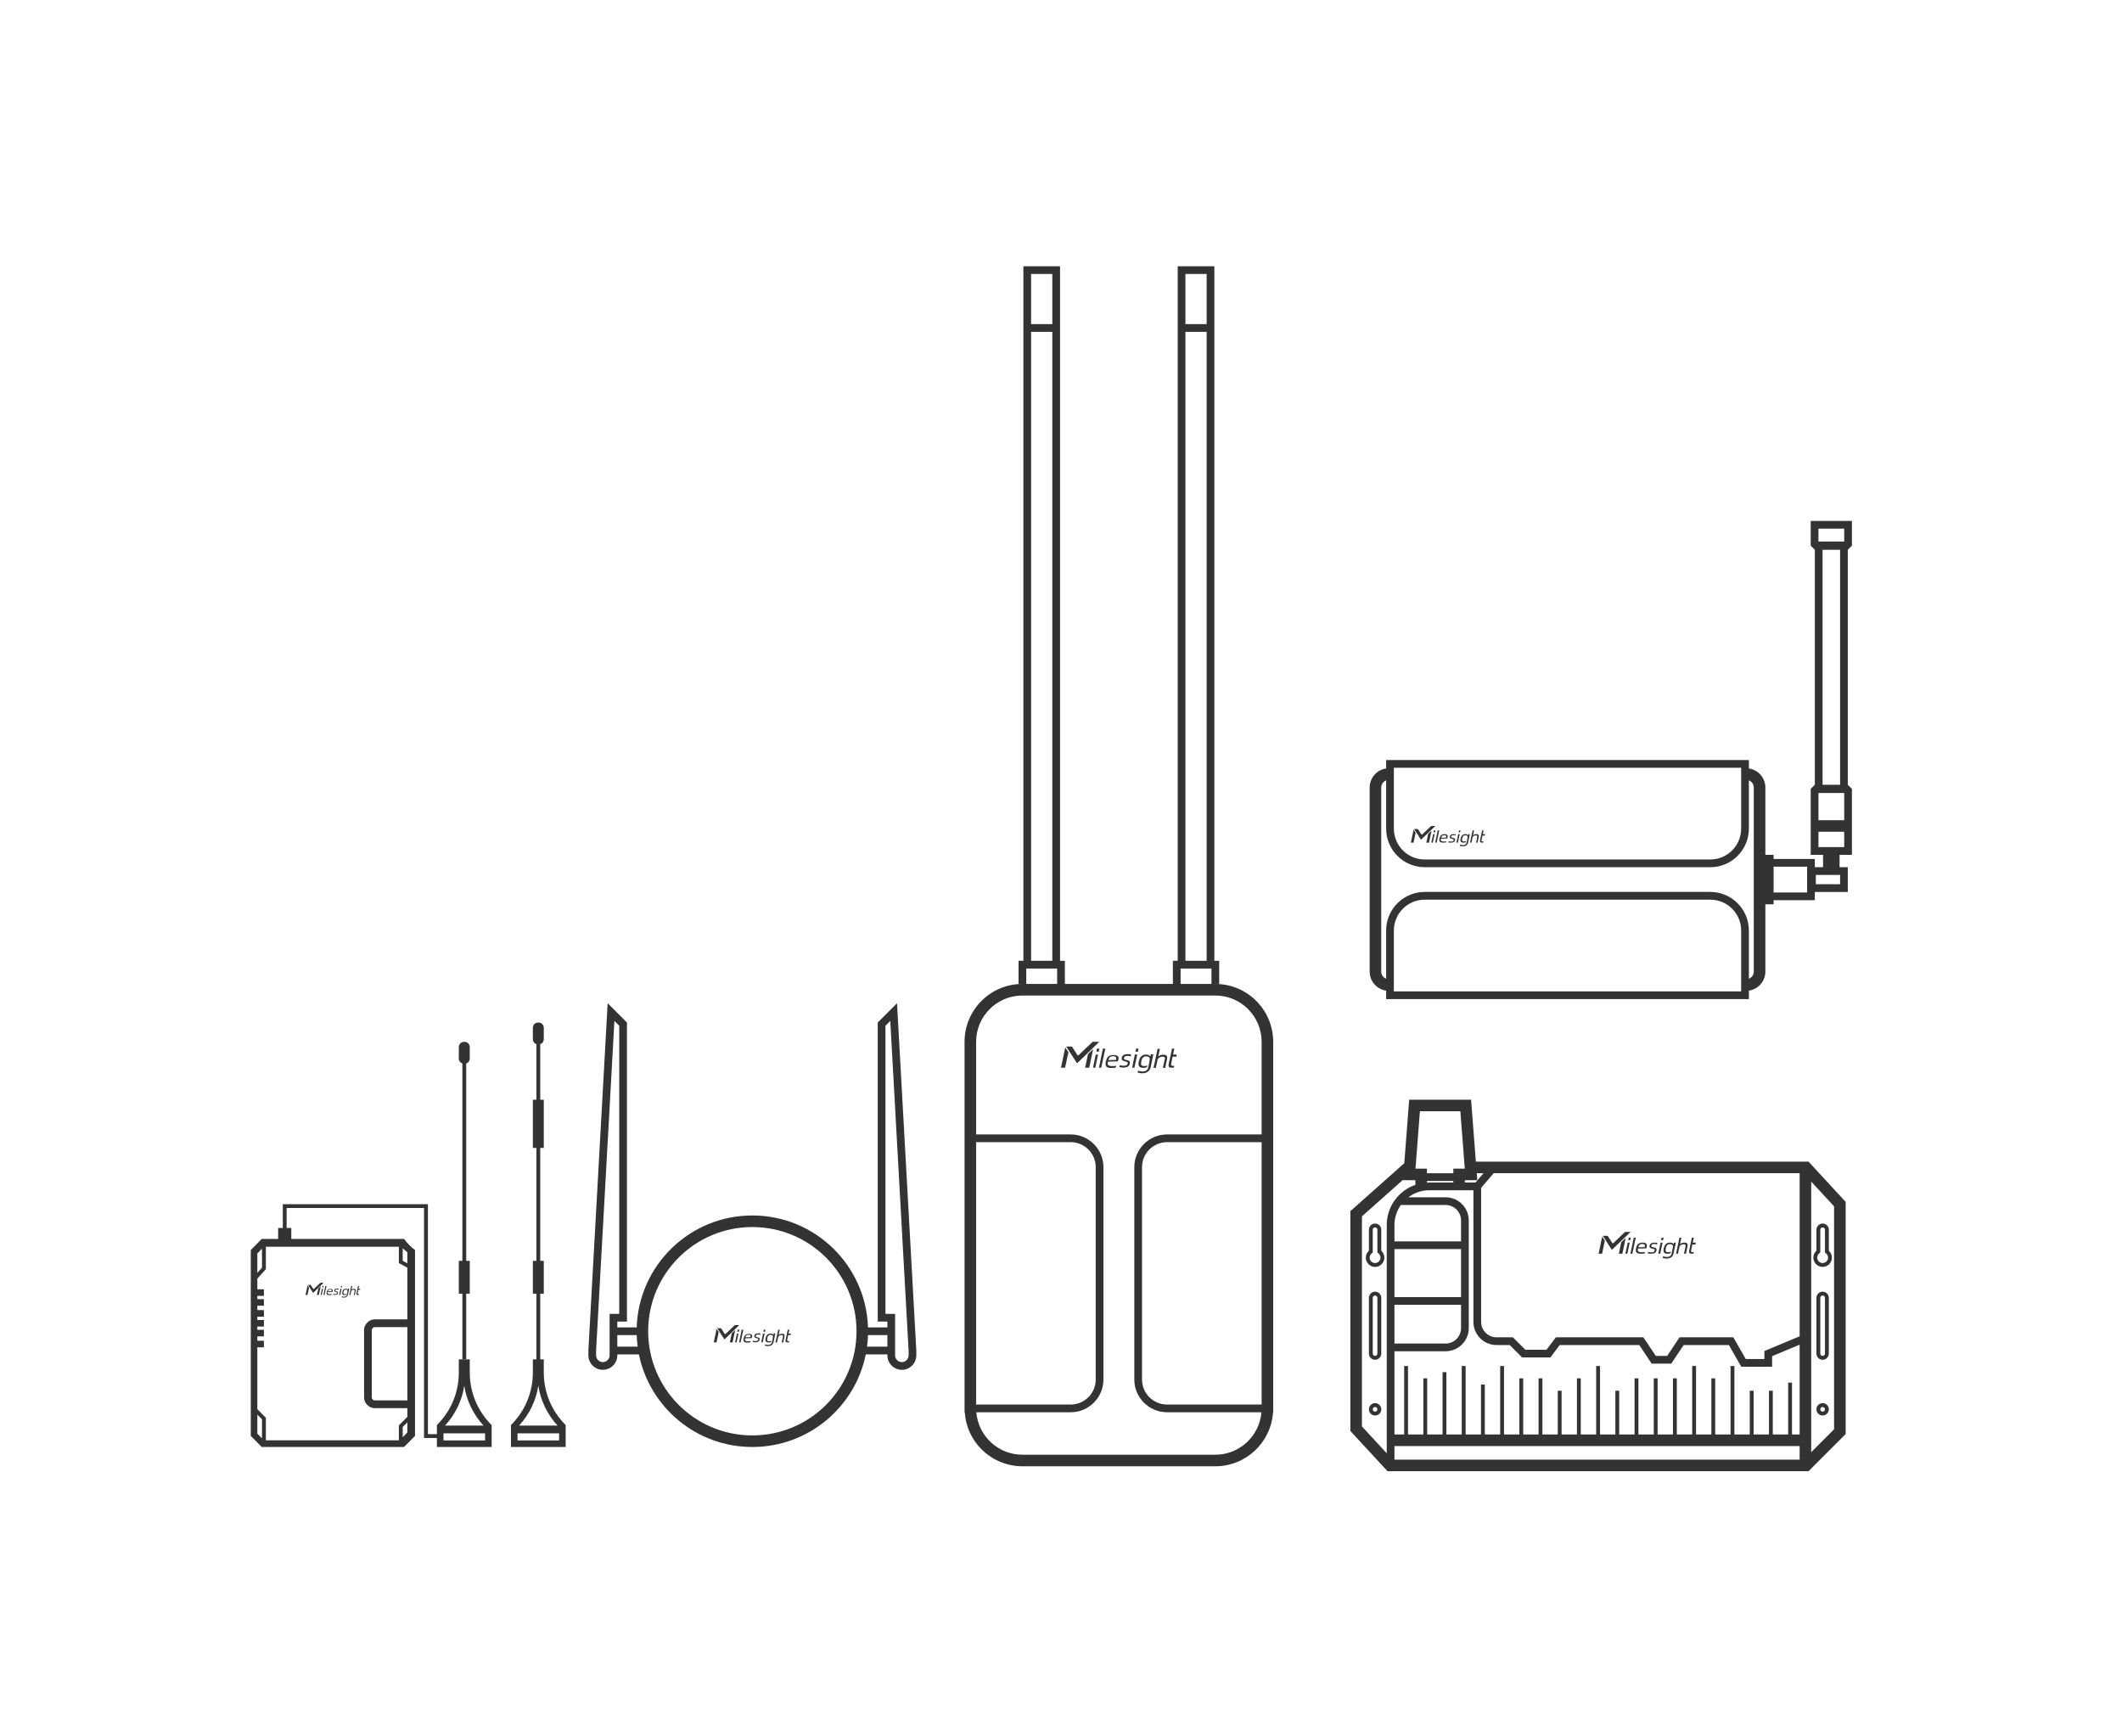 <svg width="110" height="90" viewBox="0 0 110 90" fill="none" xmlns="http://www.w3.org/2000/svg">
<path fill-rule="evenodd" clip-rule="evenodd" d="M71.347 72.733C71.493 72.763 71.603 72.893 71.603 73.048L71.597 73.112C71.567 73.258 71.437 73.368 71.282 73.368L71.217 73.362C71.092 73.337 70.994 73.237 70.968 73.112L70.961 73.048C70.961 72.871 71.105 72.727 71.282 72.727L71.347 72.733ZM71.282 72.927C71.215 72.927 71.161 72.981 71.161 73.048C71.162 73.114 71.216 73.168 71.282 73.168C71.348 73.168 71.402 73.114 71.402 73.048C71.402 72.981 71.349 72.927 71.282 72.927Z" fill="#333333"/>
<path fill-rule="evenodd" clip-rule="evenodd" d="M71.347 66.956C71.493 66.986 71.603 67.116 71.603 67.27V70.158C71.603 70.335 71.459 70.479 71.282 70.48L71.217 70.473C71.071 70.443 70.961 70.313 70.961 70.158V67.27C70.961 67.093 71.105 66.949 71.282 66.949L71.347 66.956ZM71.282 67.149C71.215 67.149 71.161 67.204 71.161 67.27V70.158C71.161 70.225 71.215 70.279 71.282 70.279C71.349 70.279 71.402 70.225 71.402 70.158V67.27C71.402 67.204 71.349 67.15 71.282 67.149Z" fill="#333333"/>
<path fill-rule="evenodd" clip-rule="evenodd" d="M71.281 63.419C71.459 63.419 71.603 63.563 71.603 63.74V64.827C71.7 64.915 71.763 65.043 71.763 65.185C71.762 65.45 71.547 65.666 71.281 65.666C71.016 65.666 70.8 65.45 70.8 65.185C70.8 65.042 70.863 64.914 70.961 64.826V63.74C70.961 63.563 71.104 63.419 71.281 63.419ZM71.281 63.619C71.215 63.619 71.161 63.673 71.161 63.74V64.916L71.095 64.976C71.051 65.015 71.019 65.066 71.006 65.124L71 65.185C71 65.34 71.126 65.466 71.281 65.466C71.417 65.466 71.53 65.369 71.557 65.241L71.562 65.185C71.562 65.103 71.527 65.028 71.469 64.976L71.402 64.916V63.74C71.402 63.673 71.348 63.619 71.281 63.619Z" fill="#333333"/>
<path fill-rule="evenodd" clip-rule="evenodd" d="M94.546 72.733C94.692 72.763 94.802 72.893 94.802 73.048L94.796 73.112C94.766 73.258 94.636 73.368 94.481 73.368L94.416 73.362C94.291 73.337 94.193 73.237 94.167 73.112L94.16 73.048C94.16 72.871 94.304 72.727 94.481 72.727L94.546 72.733ZM94.481 72.927C94.415 72.927 94.36 72.981 94.36 73.048C94.361 73.114 94.415 73.168 94.481 73.168C94.548 73.168 94.601 73.114 94.602 73.048C94.602 72.981 94.548 72.927 94.481 72.927Z" fill="#333333"/>
<path fill-rule="evenodd" clip-rule="evenodd" d="M94.546 66.956C94.692 66.986 94.802 67.115 94.802 67.27V70.158C94.802 70.335 94.659 70.479 94.481 70.48L94.416 70.473C94.27 70.443 94.16 70.313 94.16 70.158V67.27C94.16 67.093 94.304 66.949 94.481 66.949L94.546 66.956ZM94.481 67.149C94.415 67.149 94.36 67.204 94.36 67.27V70.158C94.36 70.225 94.415 70.279 94.481 70.279C94.548 70.279 94.602 70.225 94.602 70.158V67.27C94.602 67.204 94.548 67.15 94.481 67.149Z" fill="#333333"/>
<path fill-rule="evenodd" clip-rule="evenodd" d="M94.481 63.419C94.659 63.419 94.802 63.563 94.802 63.74V64.827C94.9 64.915 94.963 65.042 94.963 65.185C94.963 65.45 94.747 65.666 94.481 65.666C94.216 65.666 94 65.45 94 65.185C94 65.043 94.062 64.915 94.16 64.827V63.74C94.16 63.563 94.304 63.419 94.481 63.419ZM94.481 63.619C94.415 63.619 94.36 63.673 94.36 63.74V64.916L94.294 64.976C94.25 65.015 94.219 65.067 94.206 65.125L94.2 65.185C94.201 65.34 94.326 65.466 94.481 65.466C94.617 65.466 94.73 65.369 94.757 65.241L94.763 65.185C94.763 65.103 94.727 65.029 94.668 64.976L94.602 64.916V63.74C94.602 63.69 94.571 63.647 94.528 63.629L94.481 63.619Z" fill="#333333"/>
<path d="M86.588 64.406C86.662 64.406 86.721 64.44 86.754 64.492L86.772 64.406H86.873L86.753 64.971C86.735 65.053 86.696 65.118 86.637 65.164C86.578 65.21 86.494 65.233 86.388 65.233C86.361 65.233 86.334 65.231 86.308 65.228C86.281 65.225 86.218 65.209 86.189 65.201L86.207 65.121C86.253 65.132 86.352 65.151 86.407 65.151C86.477 65.151 86.532 65.137 86.572 65.107C86.612 65.078 86.641 65.029 86.655 64.961L86.665 64.914L86.706 64.721C86.707 64.717 86.708 64.713 86.709 64.709V64.706L86.723 64.616C86.723 64.588 86.718 64.565 86.707 64.546C86.697 64.527 86.68 64.513 86.657 64.502C86.635 64.491 86.604 64.485 86.566 64.485C86.528 64.485 86.496 64.491 86.472 64.504C86.447 64.516 86.426 64.533 86.41 64.554C86.394 64.574 86.382 64.599 86.373 64.626C86.364 64.653 86.357 64.681 86.351 64.709C86.344 64.74 86.343 64.743 86.341 64.769C86.338 64.797 86.341 64.821 86.349 64.841C86.356 64.861 86.369 64.877 86.389 64.889C86.408 64.9 86.437 64.903 86.475 64.903C86.513 64.903 86.545 64.899 86.572 64.889C86.588 64.883 86.602 64.875 86.615 64.866L86.599 64.946C86.595 64.949 86.591 64.952 86.587 64.954C86.552 64.974 86.504 64.982 86.443 64.982C86.391 64.982 86.349 64.979 86.318 64.964C86.288 64.949 86.266 64.928 86.252 64.901C86.238 64.875 86.231 64.844 86.231 64.807C86.232 64.769 86.233 64.755 86.243 64.709C86.252 64.668 86.264 64.629 86.279 64.593C86.294 64.556 86.315 64.524 86.341 64.496C86.367 64.469 86.398 64.447 86.435 64.431C86.471 64.414 86.517 64.406 86.569 64.406H86.588Z" fill="#333333"/>
<path d="M83.19 64.309L83.049 64.982H82.867L83.054 64.096L83.19 64.309Z" fill="#333333"/>
<path d="M84.099 64.982H83.917L84.043 64.385L84.27 64.167L84.099 64.982Z" fill="#333333"/>
<path d="M84.358 64.982H84.258L84.379 64.406H84.481L84.358 64.982Z" fill="#333333"/>
<path d="M84.618 64.982H84.516L84.691 64.149H84.794L84.618 64.982Z" fill="#333333"/>
<path fill-rule="evenodd" clip-rule="evenodd" d="M85.159 64.406C85.212 64.406 85.254 64.413 85.284 64.427C85.314 64.441 85.337 64.459 85.35 64.481C85.362 64.504 85.369 64.529 85.369 64.557C85.369 64.584 85.367 64.612 85.361 64.639C85.36 64.646 85.356 64.656 85.353 64.667C85.349 64.678 85.345 64.69 85.341 64.703L84.912 64.714C84.906 64.744 84.9 64.783 84.902 64.806C84.905 64.828 84.911 64.846 84.924 64.86C84.936 64.875 84.955 64.885 84.978 64.893C85.002 64.9 85.031 64.906 85.069 64.906C85.104 64.906 85.138 64.905 85.176 64.903C85.214 64.901 85.247 64.898 85.273 64.888L85.257 64.965C85.245 64.967 85.241 64.968 85.224 64.971C85.208 64.973 85.188 64.976 85.168 64.978C85.148 64.979 85.13 64.981 85.107 64.981C85.085 64.982 85.062 64.982 85.04 64.982C84.994 64.982 84.953 64.977 84.919 64.968C84.885 64.959 84.857 64.943 84.837 64.921C84.817 64.899 84.805 64.869 84.8 64.832C84.795 64.796 84.8 64.75 84.811 64.694C84.824 64.639 84.84 64.592 84.86 64.556C84.881 64.519 84.906 64.489 84.936 64.467C84.965 64.445 84.999 64.429 85.036 64.42C85.073 64.411 85.114 64.406 85.159 64.406ZM85.052 64.491C85.027 64.499 85.007 64.512 84.99 64.527C84.974 64.543 84.96 64.562 84.95 64.585C84.94 64.608 84.934 64.62 84.927 64.648L85.262 64.64C85.266 64.618 85.269 64.598 85.27 64.578C85.272 64.559 85.268 64.541 85.261 64.526C85.253 64.512 85.241 64.501 85.223 64.492C85.204 64.484 85.178 64.478 85.144 64.478C85.107 64.478 85.076 64.483 85.052 64.491Z" fill="#333333"/>
<path d="M85.86 64.411C85.883 64.414 85.901 64.418 85.915 64.422L85.898 64.499C85.882 64.493 85.863 64.489 85.839 64.485C85.814 64.481 85.786 64.478 85.757 64.478C85.713 64.478 85.678 64.484 85.653 64.495C85.629 64.506 85.613 64.528 85.606 64.56C85.603 64.574 85.602 64.586 85.603 64.595C85.605 64.604 85.61 64.612 85.617 64.618C85.624 64.625 85.635 64.63 85.649 64.635C85.664 64.639 85.683 64.644 85.707 64.648C85.741 64.656 85.77 64.664 85.793 64.673C85.816 64.681 85.835 64.692 85.848 64.705C85.86 64.718 85.868 64.733 85.871 64.752C85.874 64.771 85.873 64.793 85.867 64.82C85.855 64.876 85.826 64.917 85.779 64.943C85.733 64.969 85.671 64.982 85.593 64.982C85.577 64.982 85.561 64.981 85.544 64.981C85.527 64.979 85.51 64.978 85.493 64.977C85.477 64.975 85.461 64.974 85.447 64.972C85.433 64.969 85.422 64.967 85.414 64.965L85.43 64.888C85.44 64.891 85.453 64.894 85.468 64.897C85.482 64.899 85.498 64.901 85.514 64.903C85.529 64.905 85.545 64.907 85.561 64.908C85.578 64.909 85.593 64.91 85.607 64.91C85.656 64.91 85.694 64.904 85.721 64.892C85.748 64.879 85.764 64.856 85.772 64.823C85.775 64.807 85.776 64.794 85.775 64.783C85.774 64.772 85.769 64.763 85.761 64.756C85.752 64.749 85.74 64.742 85.723 64.736C85.706 64.731 85.682 64.725 85.653 64.719C85.62 64.712 85.593 64.704 85.572 64.695C85.552 64.686 85.536 64.675 85.525 64.663C85.515 64.651 85.508 64.635 85.507 64.618C85.505 64.601 85.508 64.581 85.513 64.558C85.523 64.512 85.549 64.475 85.593 64.447C85.636 64.42 85.696 64.406 85.772 64.406C85.802 64.406 85.831 64.408 85.86 64.411Z" fill="#333333"/>
<path d="M86.062 64.982H85.961L86.083 64.406H86.184L86.062 64.982Z" fill="#333333"/>
<path d="M87.088 64.486C87.113 64.463 87.145 64.443 87.177 64.431C87.181 64.429 87.185 64.427 87.189 64.426C87.209 64.419 87.229 64.414 87.249 64.411C87.269 64.408 87.289 64.406 87.309 64.406C87.35 64.406 87.383 64.411 87.408 64.421C87.433 64.431 87.452 64.445 87.464 64.462C87.476 64.479 87.483 64.5 87.484 64.523C87.486 64.547 87.483 64.573 87.477 64.602L87.397 64.982H87.296L87.368 64.638C87.373 64.615 87.378 64.594 87.379 64.576C87.38 64.558 87.376 64.543 87.37 64.53C87.364 64.518 87.353 64.509 87.339 64.502C87.325 64.495 87.305 64.492 87.28 64.492C87.26 64.492 87.24 64.494 87.221 64.496C87.201 64.499 87.182 64.504 87.163 64.513C87.145 64.521 87.127 64.533 87.11 64.549C87.094 64.564 87.075 64.59 87.061 64.616L86.983 64.982H86.884L87.059 64.149H87.159L87.088 64.486Z" fill="#333333"/>
<path d="M87.75 64.406H87.906L87.891 64.478L87.885 64.506H87.728L87.67 64.786C87.665 64.81 87.662 64.829 87.661 64.844C87.66 64.859 87.662 64.87 87.667 64.879C87.672 64.887 87.68 64.893 87.69 64.897C87.701 64.9 87.717 64.902 87.736 64.902C87.75 64.902 87.763 64.901 87.773 64.9L87.803 64.895L87.786 64.977C87.773 64.978 87.764 64.979 87.753 64.981C87.742 64.981 87.73 64.981 87.717 64.981C87.682 64.981 87.653 64.979 87.631 64.975C87.608 64.97 87.59 64.96 87.578 64.946C87.566 64.932 87.559 64.912 87.558 64.888C87.556 64.863 87.56 64.831 87.568 64.792L87.704 64.149H87.804L87.75 64.406Z" fill="#333333"/>
<path d="M83.576 64.763C83.565 64.773 83.547 64.771 83.539 64.759L83.091 64.061L83.086 64.054H83.311C83.328 64.054 83.344 64.063 83.353 64.077L83.578 64.427C83.59 64.445 83.616 64.448 83.632 64.433L84.239 63.852H84.528L83.576 64.763Z" fill="#333333"/>
<path d="M84.507 64.281H84.405L84.433 64.149H84.534L84.507 64.281Z" fill="#333333"/>
<path d="M86.21 64.281H86.108L86.137 64.149H86.237L86.21 64.281Z" fill="#333333"/>
<path fill-rule="evenodd" clip-rule="evenodd" d="M76.505 60.209H93.75L95.675 62.295V74.33L93.75 76.256H71.926L70 74.17V62.776L72.795 60.29L73.049 57H76.258L76.505 60.209ZM72.286 75.656H93.289V74.951H72.286V75.656ZM70.6 63.045V73.935L71.886 75.328V63.493C71.886 62.529 72.506 61.712 73.369 61.414V61.172H72.728L72.728 61.153L70.6 63.045ZM93.889 75.269L95.075 74.082V62.529L93.889 61.244V75.269ZM74.086 61.693C73.68 61.693 73.307 61.83 73.006 62.057H74.938C75.6 62.057 76.138 62.594 76.138 63.257V68.838C76.138 69.5 75.6 70.038 74.938 70.038H72.286V74.352H72.789V70.801H72.988V74.352H73.784V71.442H73.983V74.352H74.779V71.122H74.978V74.352H75.774V70.801H75.974V74.352H76.77V71.764H76.97V74.352H77.766V70.801H77.965V74.352H78.761V71.442H78.96V74.352H79.756V71.442H79.955V74.352H80.751V72.085H80.95V74.352H81.746V71.442H81.945V74.352H82.742V70.801H82.941V74.352H83.737V72.085H83.936V74.352H84.732V71.442H84.932V74.352H85.728V71.442H85.927V74.352H86.724V71.442H86.923V74.352H87.719V70.801H87.918V74.352H88.714V71.442H88.913V74.352H89.709V70.801H89.908V74.352H90.704V72.085H90.903V74.352H91.699V72.085H91.898V74.352H92.695V71.663H92.894V74.352H93.289V69.697L91.863 70.291V70.84H90.264L90.206 70.739L89.622 69.717H87.277L86.694 70.591L86.636 70.68H85.619L85.56 70.591L84.978 69.717H80.851L80.43 70.278L80.37 70.358H78.903L78.262 69.717H77.579C76.916 69.717 76.379 69.179 76.379 68.517V61.693H74.086ZM76.779 61.567V68.517C76.779 68.958 77.137 69.316 77.579 69.316H78.427L79.069 69.959H80.17L80.592 69.397L80.651 69.316H85.191L85.25 69.405L85.833 70.279H86.422L87.004 69.405L87.064 69.316H89.853L89.911 69.417L90.495 70.44H91.463V70.025L91.586 69.974L93.289 69.264V60.809H77.429L76.779 61.567ZM72.286 69.638H74.938C75.379 69.638 75.737 69.279 75.737 68.838V67.631H72.286V69.638ZM72.286 67.231H75.737V64.742H72.286V67.231ZM72.615 62.457C72.409 62.75 72.286 63.107 72.286 63.493V64.343H75.737V63.257C75.737 62.815 75.379 62.457 74.938 62.457H72.615ZM73.969 61.212V61.298C74.008 61.296 74.047 61.293 74.086 61.293H75.337V61.212H73.969ZM76.579 61.172H75.936V61.293H76.488L76.903 60.809H76.551L76.579 61.172ZM73.376 60.572H73.969V60.812H75.337V60.572H75.931L75.702 57.6H73.605L73.376 60.572Z" fill="#333333"/>
<path d="M59.647 55.317C59.623 55.411 59.576 55.49 59.505 55.545C59.434 55.6 59.332 55.631 59.206 55.631C59.175 55.631 59.144 55.623 59.112 55.623C59.081 55.623 59.002 55.6 58.971 55.592L58.994 55.498C59.049 55.514 59.166 55.537 59.23 55.537C59.316 55.537 59.38 55.514 59.427 55.482C59.474 55.451 59.513 55.388 59.528 55.31L59.536 55.255L59.584 55.027V55.012C59.592 54.98 59.6 54.941 59.6 54.91C59.6 54.871 59.6 54.847 59.584 54.823C59.568 54.8 59.544 54.784 59.52 54.769C59.489 54.761 59.458 54.753 59.411 54.753C59.372 54.753 59.332 54.761 59.301 54.776C59.277 54.792 59.245 54.816 59.23 54.84C59.206 54.863 59.19 54.895 59.183 54.926C59.175 54.957 59.167 54.996 59.159 55.027C59.151 55.066 59.151 55.067 59.151 55.098C59.151 55.129 59.151 55.161 59.159 55.185C59.167 55.208 59.183 55.224 59.206 55.239C59.23 55.247 59.261 55.255 59.309 55.255C59.356 55.255 59.395 55.255 59.427 55.239C59.45 55.239 59.466 55.224 59.481 55.216L59.458 55.31C59.45 55.31 59.45 55.317 59.442 55.317C59.395 55.341 59.34 55.349 59.27 55.349C59.207 55.349 59.159 55.341 59.12 55.325C59.089 55.309 59.057 55.286 59.041 55.255C59.025 55.224 59.018 55.192 59.018 55.145C59.018 55.099 59.025 55.082 59.033 55.027C59.041 54.973 59.057 54.934 59.072 54.887C59.088 54.84 59.112 54.8 59.144 54.769C59.175 54.737 59.207 54.706 59.254 54.69C59.293 54.667 59.348 54.659 59.411 54.659H59.435C59.521 54.659 59.592 54.698 59.631 54.761L59.654 54.659V54.644H59.788L59.647 55.317Z" fill="#333333"/>
<path fill-rule="evenodd" clip-rule="evenodd" d="M57.736 54.683C57.799 54.683 57.846 54.69 57.886 54.706C57.925 54.722 57.948 54.745 57.964 54.769C57.98 54.792 57.987 54.824 57.987 54.855C57.98 54.871 57.98 54.903 57.972 54.934C57.972 54.941 57.964 54.957 57.964 54.965C57.956 54.98 57.956 54.996 57.948 55.012L57.438 55.027C57.43 55.066 57.422 55.105 57.422 55.137C57.422 55.16 57.43 55.184 57.445 55.2C57.461 55.216 57.484 55.231 57.508 55.239C57.539 55.247 57.571 55.255 57.618 55.255H57.744C57.791 55.255 57.83 55.247 57.861 55.239L57.846 55.333C57.83 55.333 57.83 55.341 57.807 55.341C57.791 55.341 57.768 55.349 57.744 55.349C57.721 55.349 57.696 55.349 57.673 55.356H57.595C57.54 55.356 57.492 55.349 57.453 55.341C57.414 55.333 57.382 55.31 57.358 55.286C57.335 55.263 57.319 55.224 57.312 55.185C57.304 55.138 57.311 55.082 57.327 55.02C57.343 54.957 57.358 54.902 57.382 54.855C57.405 54.808 57.437 54.776 57.469 54.753C57.5 54.73 57.54 54.706 57.587 54.698C57.634 54.69 57.681 54.683 57.736 54.683ZM57.602 54.761C57.571 54.769 57.547 54.784 57.531 54.8C57.508 54.816 57.492 54.84 57.484 54.871C57.469 54.895 57.469 54.91 57.461 54.949L57.853 54.934C57.861 54.91 57.861 54.887 57.861 54.863C57.861 54.84 57.861 54.816 57.853 54.8C57.846 54.784 57.83 54.769 57.807 54.761C57.783 54.753 57.751 54.745 57.712 54.745C57.665 54.745 57.634 54.753 57.602 54.761Z" fill="#333333"/>
<path d="M60.04 54.761C60.052 54.749 60.068 54.737 60.086 54.727L60.158 54.69C60.182 54.683 60.206 54.675 60.23 54.675C60.253 54.667 60.276 54.667 60.3 54.667C60.347 54.667 60.386 54.675 60.418 54.683C60.441 54.691 60.465 54.706 60.48 54.73C60.496 54.745 60.504 54.769 60.504 54.8C60.504 54.823 60.496 54.855 60.496 54.895L60.402 55.349H60.284L60.371 54.941C60.379 54.918 60.387 54.894 60.387 54.87C60.387 54.847 60.387 54.831 60.379 54.815C60.371 54.8 60.355 54.792 60.339 54.784C60.323 54.776 60.3 54.769 60.269 54.769C60.245 54.769 60.221 54.776 60.197 54.776C60.174 54.784 60.15 54.792 60.127 54.8C60.103 54.808 60.088 54.823 60.065 54.839C60.049 54.855 60.025 54.887 60.009 54.918L59.915 55.349H59.797L60.009 54.361H60.127L60.04 54.761Z" fill="#333333"/>
<path d="M55.385 54.542L55.212 55.341H55L55.22 54.291L55.385 54.542Z" fill="#333333"/>
<path d="M56.462 55.341H56.25L56.399 54.636L56.667 54.377L56.462 55.341Z" fill="#333333"/>
<path d="M56.778 55.341H56.66L56.802 54.659H56.92L56.778 55.341Z" fill="#333333"/>
<path d="M57.086 55.341H56.968L57.172 54.353H57.298L57.086 55.341Z" fill="#333333"/>
<path d="M58.806 55.341H58.688L58.829 54.658H58.955L58.806 55.341Z" fill="#333333"/>
<path d="M60.81 54.659H60.999L60.983 54.745V54.769H60.787L60.716 55.105C60.716 55.137 60.708 55.161 60.708 55.177C60.708 55.192 60.708 55.208 60.716 55.216C60.724 55.231 60.732 55.231 60.748 55.239C60.764 55.247 60.779 55.247 60.803 55.247H60.85C60.857 55.247 60.865 55.239 60.873 55.239L60.85 55.333C60.834 55.341 60.826 55.341 60.81 55.341H60.764C60.724 55.341 60.685 55.341 60.661 55.333C60.63 55.333 60.614 55.317 60.599 55.302C60.583 55.286 60.575 55.263 60.575 55.231C60.575 55.2 60.583 55.16 60.591 55.113L60.756 54.353H60.873L60.81 54.659Z" fill="#333333"/>
<path d="M58.571 54.643C58.595 54.65 58.618 54.651 58.634 54.659L58.618 54.753C58.602 54.745 58.579 54.745 58.548 54.737C58.516 54.73 58.477 54.73 58.445 54.73C58.39 54.73 58.351 54.737 58.319 54.753C58.288 54.769 58.273 54.792 58.265 54.831V54.87C58.265 54.886 58.273 54.894 58.28 54.901C58.288 54.909 58.304 54.917 58.319 54.925C58.335 54.933 58.359 54.933 58.391 54.94C58.43 54.948 58.461 54.965 58.492 54.973C58.516 54.98 58.54 54.996 58.556 55.012C58.571 55.027 58.579 55.043 58.571 55.059C58.571 55.074 58.571 55.105 58.563 55.137C58.548 55.207 58.516 55.255 58.461 55.286C58.406 55.317 58.335 55.333 58.241 55.333H58.185C58.162 55.325 58.147 55.325 58.123 55.325C58.1 55.325 58.084 55.318 58.068 55.317C58.053 55.317 58.036 55.31 58.028 55.31L58.045 55.215C58.06 55.215 58.076 55.223 58.092 55.223C58.107 55.223 58.131 55.23 58.147 55.23C58.162 55.238 58.186 55.238 58.202 55.238H58.257C58.312 55.238 58.359 55.23 58.391 55.215C58.422 55.199 58.445 55.176 58.453 55.137C58.461 55.121 58.461 55.105 58.461 55.09C58.461 55.074 58.453 55.066 58.445 55.059C58.438 55.051 58.422 55.043 58.398 55.035C58.383 55.027 58.351 55.02 58.319 55.012C58.28 55.004 58.249 54.988 58.226 54.98C58.202 54.973 58.186 54.956 58.17 54.94C58.154 54.925 58.147 54.909 58.147 54.886C58.147 54.87 58.147 54.847 58.154 54.815C58.162 54.761 58.194 54.714 58.249 54.683C58.304 54.651 58.375 54.635 58.461 54.635C58.5 54.635 58.54 54.635 58.571 54.643Z" fill="#333333"/>
<path d="M55.857 55.09C55.842 55.098 55.817 55.098 55.81 55.082L55.275 54.252L55.268 54.244H55.535C55.551 54.244 55.574 54.252 55.582 54.268L55.85 54.683C55.865 54.706 55.896 54.706 55.912 54.69L56.636 54.001H56.981L55.857 55.09Z" fill="#333333"/>
<path d="M56.951 54.511H56.833L56.864 54.353H56.99L56.951 54.511Z" fill="#333333"/>
<path d="M58.986 54.51H58.86L58.892 54.353H59.018L58.986 54.51Z" fill="#333333"/>
<path fill-rule="evenodd" clip-rule="evenodd" d="M54.95 49.8H55.2V51H60.8V49.8H61.05V13.8H62.95V49.8H63.2V51H63C64.657 51 66 52.343 66 54V73.2H65.991C65.888 74.764 64.59 76 63 76H53L52.846 75.996C51.327 75.919 50.109 74.713 50.01 73.2H50V54C50 52.343 51.343 51 53 51H52.8V49.8H53.05V13.8H54.95V49.8ZM53 51.6C51.675 51.6 50.6 52.675 50.6 54V58.8H55.5C56.439 58.8 57.2 59.561 57.2 60.5V71.5C57.2 72.439 56.439 73.2 55.5 73.2H50.61C50.712 74.432 51.742 75.4 53 75.4H63C64.258 75.4 65.288 74.432 65.39 73.2H60.5C59.561 73.2 58.8 72.439 58.8 71.5V60.5C58.8 59.561 59.561 58.8 60.5 58.8H65.4V54C65.4 52.675 64.326 51.6 63 51.6H53ZM50.6 72.8H55.5C56.218 72.8 56.8 72.218 56.8 71.5V60.5C56.8 59.782 56.218 59.2 55.5 59.2H50.6V72.8ZM60.5 59.2C59.782 59.2 59.2 59.782 59.2 60.5V71.5C59.2 72.218 59.782 72.8 60.5 72.8H65.4V59.2H60.5ZM53.2 51H54.8V50.2H53.2V51ZM61.2 51H62.8V50.2H61.2V51ZM53.45 49.8H54.55V17.2H53.45V49.8ZM61.45 49.8H62.55V17.2H61.45V49.8ZM53.45 16.8H54.55V14.2H53.45V16.8ZM61.45 16.8H62.55V14.2H61.45V16.8Z" fill="#333333"/>
<path d="M18.036 67.109C18.025 67.154 18.002 67.191 17.969 67.217C17.935 67.243 17.887 67.258 17.828 67.258C17.813 67.258 17.798 67.254 17.783 67.254C17.768 67.254 17.731 67.243 17.716 67.239L17.727 67.194C17.754 67.202 17.809 67.213 17.839 67.213C17.879 67.213 17.909 67.202 17.932 67.188C17.954 67.173 17.973 67.142 17.98 67.106L17.984 67.079L18.006 66.972V66.965C18.01 66.95 18.014 66.931 18.014 66.916C18.014 66.898 18.013 66.887 18.006 66.876C17.998 66.865 17.988 66.857 17.977 66.85C17.962 66.846 17.947 66.843 17.925 66.843C17.906 66.843 17.887 66.846 17.872 66.853C17.861 66.861 17.846 66.872 17.839 66.883C17.828 66.894 17.82 66.909 17.816 66.924C17.813 66.939 17.809 66.957 17.806 66.972C17.802 66.99 17.802 66.991 17.802 67.006C17.802 67.02 17.802 67.035 17.806 67.046C17.809 67.057 17.817 67.065 17.828 67.072C17.839 67.076 17.854 67.079 17.876 67.079C17.898 67.079 17.917 67.079 17.932 67.072C17.943 67.072 17.951 67.065 17.958 67.061L17.947 67.106C17.944 67.106 17.943 67.109 17.939 67.109C17.917 67.121 17.891 67.124 17.857 67.124C17.828 67.124 17.806 67.121 17.787 67.113C17.772 67.106 17.757 67.094 17.75 67.079C17.743 67.064 17.738 67.049 17.738 67.027C17.738 67.005 17.742 66.998 17.746 66.972C17.75 66.946 17.757 66.927 17.765 66.905C17.772 66.883 17.783 66.864 17.798 66.85C17.813 66.835 17.828 66.82 17.85 66.812C17.868 66.802 17.895 66.798 17.925 66.798H17.936C17.976 66.798 18.01 66.816 18.028 66.846L18.04 66.798V66.79H18.102L18.036 67.109Z" fill="#333333"/>
<path fill-rule="evenodd" clip-rule="evenodd" d="M17.203 66.82C17.221 66.828 17.233 66.839 17.24 66.85C17.248 66.861 17.252 66.876 17.252 66.891C17.248 66.898 17.248 66.913 17.244 66.928C17.244 66.931 17.24 66.939 17.24 66.942C17.237 66.95 17.237 66.957 17.233 66.965L16.991 66.972C16.988 66.99 16.983 67.01 16.983 67.024C16.983 67.035 16.988 67.046 16.995 67.054C17.003 67.061 17.013 67.069 17.024 67.072C17.039 67.076 17.055 67.08 17.077 67.08H17.137C17.159 67.08 17.178 67.076 17.192 67.072L17.185 67.116C17.177 67.116 17.177 67.12 17.166 67.12C17.159 67.12 17.148 67.124 17.137 67.124C17.126 67.124 17.114 67.124 17.102 67.128H17.065C17.04 67.128 17.017 67.124 16.999 67.12C16.98 67.116 16.965 67.106 16.954 67.095C16.943 67.084 16.935 67.064 16.932 67.046C16.928 67.024 16.932 66.998 16.939 66.969C16.947 66.939 16.954 66.913 16.965 66.891C16.976 66.869 16.991 66.854 17.006 66.843C17.021 66.832 17.04 66.82 17.061 66.816C17.084 66.813 17.107 66.809 17.133 66.809C17.162 66.809 17.185 66.813 17.203 66.82ZM17.069 66.846C17.055 66.849 17.044 66.857 17.036 66.864C17.025 66.872 17.017 66.883 17.014 66.897C17.006 66.908 17.006 66.916 17.003 66.935L17.189 66.928C17.192 66.917 17.192 66.906 17.192 66.894C17.192 66.883 17.192 66.872 17.189 66.864C17.185 66.857 17.177 66.849 17.166 66.846C17.155 66.842 17.14 66.839 17.121 66.839C17.099 66.839 17.084 66.842 17.069 66.846Z" fill="#333333"/>
<path d="M18.223 66.846C18.234 66.835 18.252 66.824 18.27 66.816C18.274 66.813 18.275 66.812 18.278 66.812C18.289 66.809 18.301 66.805 18.311 66.805C18.323 66.801 18.334 66.802 18.345 66.802C18.367 66.802 18.386 66.805 18.4 66.809C18.412 66.812 18.423 66.82 18.431 66.831C18.438 66.838 18.441 66.85 18.441 66.864C18.441 66.875 18.438 66.891 18.438 66.909L18.394 67.124H18.338L18.379 66.932C18.383 66.921 18.386 66.909 18.386 66.897C18.386 66.887 18.386 66.879 18.382 66.872C18.378 66.865 18.371 66.861 18.363 66.857C18.356 66.854 18.345 66.85 18.33 66.85C18.319 66.85 18.308 66.853 18.297 66.853C18.286 66.857 18.274 66.861 18.263 66.864C18.252 66.868 18.244 66.876 18.233 66.883C18.226 66.89 18.215 66.905 18.207 66.92L18.163 67.124H18.106L18.207 66.657H18.263L18.223 66.846Z" fill="#333333"/>
<path d="M16.02 66.742L15.938 67.12H15.838L15.942 66.624L16.02 66.742Z" fill="#333333"/>
<path d="M16.529 67.12H16.43L16.5 66.787L16.626 66.664L16.529 67.12Z" fill="#333333"/>
<path d="M16.679 67.12H16.623L16.689 66.798H16.746L16.679 67.12Z" fill="#333333"/>
<path d="M16.824 67.12H16.769L16.865 66.653H16.925L16.824 67.12Z" fill="#333333"/>
<path d="M17.639 67.12H17.582L17.649 66.798H17.709L17.639 67.12Z" fill="#333333"/>
<path d="M18.587 66.798H18.676L18.669 66.839V66.85H18.576L18.542 67.009C18.542 67.023 18.538 67.035 18.538 67.043C18.538 67.05 18.538 67.058 18.542 67.061C18.546 67.069 18.549 67.069 18.557 67.072C18.564 67.076 18.572 67.076 18.583 67.076H18.605C18.609 67.076 18.613 67.073 18.616 67.072L18.605 67.116C18.598 67.12 18.594 67.12 18.587 67.12H18.564C18.546 67.12 18.528 67.12 18.517 67.116C18.502 67.116 18.494 67.109 18.486 67.102C18.479 67.094 18.476 67.083 18.476 67.068C18.476 67.054 18.479 67.035 18.482 67.013L18.561 66.653H18.616L18.587 66.798Z" fill="#333333"/>
<path d="M17.527 66.79C17.538 66.794 17.549 66.794 17.557 66.798L17.55 66.842C17.543 66.838 17.531 66.838 17.517 66.835C17.502 66.831 17.483 66.831 17.468 66.831C17.442 66.831 17.423 66.835 17.408 66.842C17.393 66.849 17.386 66.861 17.382 66.879V66.897C17.382 66.905 17.386 66.909 17.39 66.912C17.393 66.916 17.401 66.92 17.408 66.924C17.416 66.927 17.427 66.927 17.441 66.931C17.46 66.934 17.475 66.943 17.49 66.946C17.501 66.95 17.512 66.957 17.52 66.965C17.527 66.972 17.531 66.979 17.527 66.986C17.527 66.994 17.527 67.009 17.523 67.023C17.516 67.057 17.501 67.08 17.476 67.095C17.45 67.109 17.416 67.116 17.371 67.116H17.345C17.334 67.113 17.326 67.112 17.315 67.112C17.304 67.112 17.296 67.109 17.289 67.109C17.282 67.109 17.274 67.106 17.27 67.106L17.278 67.061C17.286 67.061 17.294 67.064 17.301 67.064C17.308 67.065 17.319 67.068 17.326 67.068C17.334 67.072 17.345 67.072 17.352 67.072H17.379C17.405 67.072 17.427 67.068 17.441 67.061C17.456 67.053 17.468 67.042 17.472 67.023C17.475 67.016 17.476 67.009 17.476 67.002C17.476 66.995 17.471 66.99 17.468 66.986C17.464 66.983 17.456 66.979 17.445 66.976C17.438 66.972 17.423 66.969 17.408 66.965C17.39 66.961 17.374 66.953 17.363 66.949C17.352 66.945 17.345 66.938 17.338 66.931C17.331 66.923 17.326 66.916 17.326 66.905C17.326 66.898 17.326 66.887 17.33 66.872C17.334 66.846 17.349 66.823 17.375 66.809C17.401 66.794 17.435 66.786 17.476 66.786C17.494 66.786 17.513 66.786 17.527 66.79Z" fill="#333333"/>
<path d="M16.244 67.002C16.237 67.006 16.226 67.005 16.222 66.998L15.969 66.606L15.965 66.602H16.091C16.098 66.602 16.11 66.605 16.113 66.612L16.24 66.809C16.248 66.82 16.262 66.82 16.27 66.812L16.612 66.486H16.775L16.244 67.002Z" fill="#333333"/>
<path d="M16.761 66.728H16.705L16.72 66.653H16.779L16.761 66.728Z" fill="#333333"/>
<path d="M17.724 66.728H17.664L17.68 66.653H17.739L17.724 66.728Z" fill="#333333"/>
<path fill-rule="evenodd" clip-rule="evenodd" d="M22.182 74.333H22.648V73.865C23.386 73.127 23.784 72.162 23.784 71.141V70.46H24.352V71.141C24.352 72.162 24.748 73.127 25.486 73.865V75H22.648V74.532H21.981V62.613H14.859V63.648H15.1V64.216H20.945C21.116 64.447 21.287 64.62 21.514 64.793V74.423C21.287 74.653 21.172 74.769 20.945 75H13.567C13.34 74.769 13.227 74.653 13 74.423V64.793C13.227 64.562 13.34 64.447 13.567 64.216H14.419V63.648H14.66V62.414H22.182V74.333ZM22.989 74.659H25.145V74.292H22.989V74.659ZM13.781 65.787L13.755 65.815L13.34 66.272V66.827H13.681V67.168H13.34V67.338H13.681V67.679H13.34V67.905H13.681V68.246H13.34V68.416H13.681V68.757H13.34V68.927H13.681V69.268H13.34V69.494H13.681V69.835H13.34V73.042L13.781 73.483V74.654H20.676V73.88L21.116 73.439V72.986H19.414C19.264 72.986 19.13 72.913 19.038 72.821C18.946 72.729 18.873 72.596 18.873 72.445V68.927C18.873 68.777 18.946 68.643 19.038 68.551C19.13 68.459 19.264 68.386 19.414 68.386H21.116V65.707L20.727 65.496L20.676 65.468V64.62H13.781V65.787ZM13.34 74.308L13.511 74.481L13.581 74.553V73.565L13.34 73.324V74.308ZM20.875 73.963V74.495L21.116 74.25V73.722L20.875 73.963ZM24.067 71.821C23.959 72.577 23.592 73.331 23.068 73.892H25.066C24.543 73.331 24.175 72.577 24.067 71.821ZM19.414 68.786C19.394 68.786 19.357 68.799 19.321 68.834C19.286 68.87 19.274 68.907 19.273 68.927V72.445C19.273 72.465 19.285 72.502 19.321 72.538C19.357 72.574 19.394 72.586 19.414 72.586H21.116V68.786H19.414ZM13.511 64.793L13.34 64.966V65.974L13.581 65.709V64.721L13.511 64.793ZM20.875 65.348L21.116 65.48V64.908L20.875 64.704V65.348Z" fill="#333333"/>
<path fill-rule="evenodd" clip-rule="evenodd" d="M27.905 53C28.076 53 28.189 53.114 28.189 53.284V53.852C28.189 53.986 28.118 54.082 28.005 54.118V57H28.189V59.5H28.005V65.352H28.189V67.054H28.005V70.46H28.189V71.141C28.189 72.162 28.586 73.127 29.324 73.865V75H26.486V73.865C27.224 73.127 27.622 72.162 27.622 71.141V70.46H27.806V67.054H27.622V65.352H27.806V59.5H27.622V57H27.806V54.118C27.693 54.082 27.622 53.986 27.622 53.852V53.284C27.622 53.114 27.735 53 27.905 53ZM26.827 74.659H28.983V74.292H26.827V74.659ZM27.905 71.821C27.797 72.577 27.43 73.331 26.906 73.892H28.904C28.381 73.331 28.013 72.577 27.905 71.821Z" fill="#333333"/>
<path d="M40.099 69.562C40.083 69.625 40.051 69.677 40.004 69.714C39.957 69.75 39.889 69.772 39.805 69.772C39.784 69.772 39.763 69.766 39.742 69.766C39.721 69.766 39.668 69.75 39.648 69.745L39.663 69.683C39.7 69.693 39.778 69.708 39.82 69.708C39.878 69.708 39.92 69.693 39.951 69.672C39.983 69.651 40.009 69.609 40.02 69.557L40.025 69.52L40.057 69.369V69.358C40.062 69.338 40.066 69.311 40.066 69.29C40.066 69.264 40.067 69.248 40.057 69.232C40.046 69.217 40.03 69.207 40.015 69.196C39.994 69.191 39.973 69.186 39.941 69.186C39.915 69.186 39.888 69.191 39.867 69.201C39.852 69.212 39.831 69.228 39.82 69.243C39.805 69.259 39.794 69.28 39.789 69.301C39.784 69.322 39.779 69.348 39.773 69.369C39.768 69.395 39.769 69.395 39.769 69.416C39.769 69.437 39.768 69.458 39.773 69.474C39.779 69.489 39.789 69.499 39.805 69.51C39.82 69.515 39.842 69.52 39.873 69.52C39.904 69.52 39.93 69.52 39.951 69.51C39.967 69.51 39.978 69.499 39.988 69.494L39.973 69.557C39.967 69.557 39.967 69.562 39.962 69.562C39.931 69.578 39.894 69.583 39.847 69.583C39.805 69.583 39.773 69.578 39.747 69.567C39.726 69.557 39.705 69.541 39.694 69.52C39.684 69.5 39.679 69.479 39.679 69.447C39.679 69.416 39.684 69.405 39.69 69.369C39.695 69.333 39.705 69.306 39.716 69.274C39.726 69.243 39.742 69.217 39.763 69.196C39.784 69.175 39.804 69.154 39.836 69.144C39.862 69.128 39.9 69.123 39.941 69.123H39.957C40.015 69.123 40.062 69.15 40.088 69.191L40.103 69.123V69.112H40.192L40.099 69.562Z" fill="#333333"/>
<path fill-rule="evenodd" clip-rule="evenodd" d="M38.824 69.139C38.866 69.139 38.898 69.144 38.924 69.154C38.95 69.165 38.966 69.181 38.977 69.196C38.987 69.212 38.992 69.233 38.992 69.254C38.987 69.264 38.987 69.285 38.982 69.306C38.982 69.311 38.977 69.322 38.977 69.327C38.971 69.338 38.971 69.348 38.966 69.358L38.625 69.369C38.62 69.395 38.615 69.422 38.615 69.442C38.615 69.458 38.62 69.473 38.631 69.483C38.641 69.494 38.657 69.504 38.673 69.51C38.694 69.515 38.715 69.52 38.746 69.52H38.83C38.861 69.52 38.887 69.515 38.908 69.51L38.898 69.572C38.888 69.572 38.888 69.578 38.872 69.578C38.862 69.578 38.846 69.583 38.83 69.583C38.815 69.583 38.799 69.583 38.783 69.588H38.73C38.694 69.588 38.662 69.583 38.636 69.578C38.61 69.573 38.589 69.557 38.573 69.541C38.558 69.525 38.547 69.5 38.542 69.474C38.537 69.442 38.541 69.405 38.552 69.363C38.562 69.322 38.573 69.285 38.589 69.254C38.605 69.222 38.626 69.201 38.647 69.186C38.667 69.17 38.694 69.155 38.725 69.149C38.756 69.144 38.788 69.139 38.824 69.139ZM38.735 69.191C38.715 69.197 38.699 69.207 38.688 69.217C38.673 69.227 38.663 69.244 38.657 69.265C38.647 69.28 38.647 69.29 38.642 69.316L38.903 69.306C38.908 69.29 38.908 69.274 38.908 69.259C38.908 69.243 38.908 69.227 38.903 69.217C38.898 69.207 38.888 69.197 38.872 69.191C38.856 69.186 38.835 69.181 38.809 69.181C38.777 69.181 38.756 69.186 38.735 69.191Z" fill="#333333"/>
<path d="M40.361 69.191C40.377 69.176 40.403 69.16 40.429 69.149C40.434 69.144 40.434 69.144 40.44 69.144C40.455 69.138 40.472 69.134 40.487 69.134C40.503 69.129 40.519 69.128 40.534 69.128C40.565 69.128 40.591 69.133 40.612 69.139C40.628 69.144 40.644 69.154 40.654 69.17C40.665 69.18 40.67 69.196 40.67 69.217C40.67 69.233 40.665 69.254 40.665 69.28L40.602 69.583H40.523L40.581 69.311C40.586 69.296 40.592 69.279 40.592 69.264C40.592 69.248 40.592 69.238 40.587 69.228C40.582 69.217 40.571 69.212 40.56 69.207C40.55 69.202 40.534 69.196 40.513 69.196C40.497 69.196 40.481 69.201 40.466 69.201C40.45 69.206 40.435 69.212 40.419 69.217C40.403 69.222 40.393 69.233 40.377 69.243C40.367 69.254 40.35 69.275 40.34 69.296L40.277 69.583H40.198L40.34 68.925H40.419L40.361 69.191Z" fill="#333333"/>
<path d="M37.257 69.045L37.142 69.578H37L37.147 68.878L37.257 69.045Z" fill="#333333"/>
<path d="M37.976 69.578H37.834L37.934 69.107L38.111 68.935L37.976 69.578Z" fill="#333333"/>
<path d="M38.185 69.578H38.106L38.201 69.123H38.28L38.185 69.578Z" fill="#333333"/>
<path d="M38.391 69.578H38.312L38.448 68.919H38.532L38.391 69.578Z" fill="#333333"/>
<path d="M40.875 69.123H41.001L40.99 69.181V69.196H40.859L40.812 69.421C40.812 69.442 40.807 69.457 40.807 69.468C40.807 69.478 40.806 69.489 40.812 69.494C40.817 69.505 40.822 69.504 40.833 69.51C40.843 69.515 40.854 69.515 40.869 69.515H40.901C40.907 69.514 40.912 69.51 40.917 69.51L40.901 69.572C40.891 69.578 40.885 69.578 40.875 69.578H40.844C40.818 69.578 40.791 69.578 40.775 69.572C40.755 69.572 40.744 69.562 40.733 69.552C40.723 69.541 40.718 69.526 40.718 69.505C40.718 69.484 40.723 69.457 40.728 69.426L40.838 68.919H40.917L40.875 69.123Z" fill="#333333"/>
<path d="M39.538 69.577H39.459L39.554 69.123H39.638L39.538 69.577Z" fill="#333333"/>
<path d="M39.381 69.112C39.397 69.118 39.412 69.118 39.423 69.123L39.413 69.186C39.403 69.18 39.386 69.18 39.365 69.175C39.344 69.17 39.319 69.17 39.298 69.17C39.261 69.17 39.235 69.175 39.214 69.186C39.193 69.196 39.182 69.212 39.177 69.238V69.264C39.177 69.274 39.182 69.28 39.188 69.285C39.193 69.29 39.203 69.296 39.214 69.301C39.224 69.306 39.24 69.305 39.261 69.311C39.287 69.316 39.308 69.327 39.329 69.332C39.345 69.337 39.361 69.348 39.371 69.358C39.381 69.369 39.386 69.379 39.381 69.39C39.381 69.4 39.381 69.421 39.376 69.441C39.365 69.488 39.344 69.52 39.308 69.541C39.271 69.562 39.224 69.572 39.161 69.572H39.124C39.108 69.567 39.098 69.567 39.082 69.567C39.067 69.567 39.056 69.562 39.046 69.561C39.035 69.561 39.025 69.557 39.02 69.557L39.03 69.494C39.041 69.494 39.051 69.499 39.062 69.499C39.072 69.499 39.088 69.504 39.099 69.504C39.109 69.509 39.124 69.51 39.135 69.51H39.172C39.208 69.51 39.24 69.504 39.261 69.494C39.282 69.484 39.297 69.468 39.303 69.441C39.308 69.431 39.308 69.421 39.308 69.41C39.308 69.4 39.303 69.395 39.298 69.39C39.293 69.384 39.281 69.379 39.266 69.374C39.255 69.369 39.235 69.364 39.214 69.358C39.188 69.353 39.166 69.342 39.15 69.337C39.135 69.332 39.125 69.321 39.114 69.311C39.104 69.3 39.099 69.29 39.099 69.274C39.099 69.264 39.098 69.248 39.103 69.228C39.109 69.191 39.13 69.16 39.166 69.139C39.203 69.118 39.25 69.108 39.308 69.107C39.334 69.107 39.36 69.107 39.381 69.112Z" fill="#333333"/>
<path d="M37.571 69.41C37.561 69.415 37.545 69.416 37.54 69.405L37.184 68.852L37.179 68.846H37.356C37.367 68.846 37.383 68.851 37.389 68.861L37.566 69.139C37.577 69.154 37.598 69.154 37.608 69.144L38.091 68.684H38.321L37.571 69.41Z" fill="#333333"/>
<path d="M38.301 69.024H38.222L38.243 68.92H38.327L38.301 69.024Z" fill="#333333"/>
<path d="M39.658 69.023H39.574L39.596 68.919H39.68L39.658 69.023Z" fill="#333333"/>
<path fill-rule="evenodd" clip-rule="evenodd" d="M47.5 70V70.25C47.5 70.664 47.164 71 46.75 71C46.336 71 46 70.664 46 70.25V70.2H44.88C44.324 72.939 41.903 75 39 75C36.097 75 33.676 72.939 33.12 70.2H32V70.25C32 70.664 31.664 71 31.25 71C30.836 71 30.5 70.664 30.5 70.25V70L31.5 52L32.5 53V68.5H32V68.8H33.005C33.111 65.579 35.753 63 39 63C42.247 63 44.889 65.579 44.995 68.8H46V68.5H45.5V53L46.5 52L47.5 70ZM39 63.6C36.018 63.6 33.6 66.018 33.6 69C33.6 71.982 36.018 74.4 39 74.4C41.982 74.4 44.4 71.982 44.4 69C44.4 66.018 41.982 63.6 39 63.6ZM30.9 70V70.25C30.9 70.443 31.057 70.6 31.25 70.6C31.443 70.6 31.6 70.443 31.6 70.25V68.1H32.1V53.166L31.85 52.916L30.9 70ZM45.9 53.166V68.1H46.4V70.25C46.4 70.443 46.557 70.6 46.75 70.6C46.943 70.6 47.1 70.443 47.1 70.25V70L46.15 52.916L45.9 53.166ZM32 69.8H33.055C33.028 69.603 33.011 69.403 33.005 69.2H32V69.8ZM44.995 69.2C44.989 69.403 44.972 69.603 44.945 69.8H46V69.2H44.995Z" fill="#333333"/>
<path d="M24.067 54C24.238 54 24.352 54.114 24.352 54.284V54.852C24.352 54.986 24.28 55.082 24.167 55.118V65.352H24.352V67.054H24.167V70.459H23.968V67.054H23.784V65.352H23.968V55.118C23.855 55.082 23.784 54.986 23.784 54.852V54.284C23.784 54.114 23.897 54 24.067 54Z" fill="#333333"/>
<path d="M75.977 43.235C76.033 43.235 76.079 43.262 76.105 43.302L76.118 43.235H76.194L76.103 43.667C76.09 43.73 76.059 43.778 76.015 43.813C75.969 43.849 75.905 43.867 75.824 43.867C75.804 43.867 75.783 43.865 75.763 43.863C75.742 43.861 75.694 43.849 75.673 43.843L75.686 43.781C75.722 43.789 75.797 43.805 75.839 43.805C75.892 43.805 75.934 43.793 75.965 43.77C75.995 43.748 76.017 43.711 76.028 43.659L76.036 43.623L76.067 43.476C76.068 43.473 76.069 43.47 76.069 43.467V43.464C76.075 43.439 76.08 43.417 76.08 43.397C76.08 43.375 76.076 43.357 76.068 43.343C76.06 43.328 76.047 43.317 76.03 43.309C76.013 43.301 75.99 43.296 75.961 43.296C75.932 43.296 75.907 43.301 75.889 43.31C75.87 43.32 75.854 43.333 75.842 43.349C75.829 43.364 75.82 43.383 75.814 43.403C75.807 43.424 75.801 43.445 75.796 43.467C75.791 43.49 75.79 43.492 75.788 43.513C75.786 43.533 75.788 43.552 75.794 43.567C75.799 43.583 75.81 43.594 75.825 43.603C75.84 43.612 75.862 43.615 75.891 43.615C75.919 43.615 75.944 43.612 75.965 43.605C75.977 43.6 75.988 43.594 75.998 43.587L75.985 43.648C75.983 43.65 75.979 43.652 75.977 43.653C75.95 43.668 75.912 43.676 75.866 43.676C75.826 43.676 75.794 43.672 75.772 43.661C75.749 43.65 75.731 43.634 75.721 43.614C75.71 43.594 75.705 43.569 75.705 43.541C75.706 43.513 75.706 43.502 75.714 43.467C75.721 43.435 75.73 43.406 75.741 43.378C75.753 43.35 75.769 43.325 75.788 43.304C75.808 43.283 75.832 43.266 75.86 43.254C75.888 43.242 75.923 43.235 75.963 43.235H75.977Z" fill="#333333"/>
<path d="M74.076 43.676H73.939L74.034 43.219L74.208 43.053L74.076 43.676Z" fill="#333333"/>
<path d="M73.384 43.161L73.275 43.675H73.137L73.279 42.999L73.384 43.161Z" fill="#333333"/>
<path d="M74.275 43.675H74.198L74.29 43.235H74.368L74.275 43.675Z" fill="#333333"/>
<path d="M74.474 43.675H74.395L74.529 43.04H74.607L74.474 43.675Z" fill="#333333"/>
<path fill-rule="evenodd" clip-rule="evenodd" d="M74.887 43.235C74.927 43.235 74.96 43.241 74.982 43.252C75.005 43.263 75.021 43.276 75.031 43.293C75.041 43.31 75.047 43.329 75.047 43.351C75.047 43.372 75.044 43.393 75.04 43.413C75.039 43.419 75.037 43.426 75.034 43.435C75.031 43.443 75.029 43.452 75.025 43.462L74.698 43.471C74.693 43.494 74.689 43.524 74.69 43.541C74.692 43.558 74.698 43.572 74.707 43.583C74.716 43.594 74.731 43.602 74.749 43.607C74.767 43.613 74.789 43.617 74.817 43.617C74.844 43.617 74.87 43.617 74.899 43.615C74.929 43.614 74.954 43.611 74.974 43.603L74.961 43.662C74.952 43.664 74.949 43.665 74.936 43.667C74.923 43.669 74.909 43.671 74.894 43.672C74.878 43.673 74.864 43.675 74.847 43.675C74.829 43.675 74.812 43.675 74.795 43.675C74.76 43.675 74.729 43.672 74.703 43.665C74.677 43.658 74.656 43.646 74.641 43.629C74.625 43.612 74.616 43.589 74.612 43.56C74.609 43.533 74.612 43.497 74.621 43.455C74.63 43.413 74.643 43.378 74.659 43.35C74.675 43.322 74.694 43.299 74.716 43.282C74.738 43.265 74.764 43.253 74.792 43.246C74.82 43.239 74.852 43.235 74.887 43.235ZM74.805 43.301C74.786 43.307 74.77 43.316 74.758 43.328C74.745 43.34 74.734 43.355 74.727 43.372C74.719 43.389 74.714 43.399 74.709 43.42L74.965 43.414C74.968 43.398 74.971 43.382 74.972 43.367C74.972 43.352 74.969 43.339 74.964 43.328C74.958 43.317 74.949 43.307 74.935 43.301C74.921 43.294 74.901 43.291 74.875 43.291C74.847 43.291 74.823 43.294 74.805 43.301Z" fill="#333333"/>
<path d="M75.421 43.239C75.438 43.241 75.452 43.244 75.463 43.247L75.45 43.307C75.438 43.302 75.423 43.299 75.405 43.296C75.386 43.293 75.364 43.291 75.342 43.291C75.308 43.291 75.282 43.295 75.264 43.304C75.245 43.312 75.233 43.328 75.228 43.352C75.225 43.364 75.224 43.373 75.226 43.38C75.227 43.387 75.23 43.392 75.235 43.398C75.241 43.403 75.25 43.407 75.261 43.41C75.272 43.413 75.287 43.417 75.305 43.421C75.331 43.427 75.352 43.433 75.37 43.44C75.388 43.446 75.402 43.454 75.412 43.464C75.422 43.474 75.427 43.486 75.43 43.5C75.432 43.514 75.431 43.531 75.427 43.552C75.418 43.594 75.395 43.626 75.359 43.645C75.324 43.665 75.277 43.675 75.218 43.675C75.206 43.675 75.193 43.675 75.18 43.674C75.167 43.673 75.153 43.673 75.141 43.672C75.128 43.671 75.116 43.669 75.106 43.667C75.095 43.665 75.087 43.664 75.081 43.662L75.093 43.603C75.101 43.606 75.111 43.607 75.122 43.609C75.133 43.611 75.144 43.614 75.156 43.615C75.168 43.617 75.181 43.618 75.193 43.619C75.206 43.62 75.218 43.62 75.228 43.62C75.265 43.62 75.294 43.616 75.314 43.606C75.335 43.597 75.348 43.58 75.353 43.555C75.356 43.542 75.357 43.532 75.356 43.523C75.356 43.515 75.352 43.508 75.346 43.503C75.339 43.497 75.329 43.492 75.316 43.488C75.303 43.484 75.286 43.479 75.264 43.475C75.238 43.469 75.217 43.463 75.201 43.456C75.186 43.449 75.174 43.441 75.166 43.432C75.158 43.422 75.154 43.411 75.152 43.398C75.151 43.384 75.151 43.368 75.155 43.351C75.163 43.316 75.184 43.288 75.217 43.268C75.25 43.246 75.296 43.235 75.353 43.235C75.376 43.235 75.399 43.237 75.421 43.239Z" fill="#333333"/>
<path d="M75.575 43.675H75.498L75.591 43.235H75.668L75.575 43.675Z" fill="#333333"/>
<path d="M76.358 43.297C76.378 43.279 76.402 43.264 76.426 43.255C76.429 43.254 76.432 43.252 76.436 43.251C76.45 43.246 76.466 43.242 76.481 43.239C76.497 43.237 76.513 43.235 76.527 43.235C76.558 43.235 76.583 43.24 76.603 43.247C76.622 43.255 76.636 43.265 76.645 43.278C76.655 43.292 76.66 43.307 76.661 43.325C76.662 43.343 76.66 43.363 76.655 43.385L76.594 43.675H76.518L76.572 43.412C76.576 43.395 76.579 43.379 76.58 43.365C76.581 43.351 76.579 43.339 76.574 43.33C76.569 43.321 76.561 43.314 76.55 43.309C76.539 43.304 76.524 43.302 76.505 43.302C76.49 43.302 76.475 43.303 76.46 43.305C76.445 43.307 76.43 43.311 76.416 43.317C76.402 43.324 76.388 43.333 76.375 43.345C76.362 43.357 76.349 43.376 76.338 43.397L76.279 43.675H76.202L76.336 43.04H76.413L76.358 43.297Z" fill="#333333"/>
<path d="M76.864 43.235H76.982L76.972 43.29L76.967 43.312H76.848L76.803 43.525C76.799 43.544 76.797 43.559 76.796 43.57C76.795 43.582 76.797 43.59 76.801 43.597C76.804 43.603 76.81 43.608 76.818 43.61C76.827 43.613 76.839 43.614 76.853 43.614C76.864 43.614 76.874 43.614 76.882 43.613C76.89 43.612 76.896 43.611 76.904 43.609L76.891 43.671C76.881 43.672 76.874 43.673 76.866 43.674C76.858 43.675 76.849 43.675 76.839 43.675C76.812 43.675 76.79 43.674 76.772 43.67C76.755 43.666 76.742 43.659 76.732 43.648C76.723 43.638 76.719 43.623 76.718 43.603C76.717 43.584 76.719 43.56 76.726 43.53L76.829 43.04H76.905L76.864 43.235Z" fill="#333333"/>
<path d="M73.678 43.508C73.669 43.516 73.656 43.514 73.649 43.505L73.308 42.973L73.304 42.967H73.476C73.489 42.967 73.501 42.974 73.508 42.984L73.68 43.251C73.689 43.265 73.709 43.267 73.721 43.256L74.185 42.812H74.405L73.678 43.508Z" fill="#333333"/>
<path d="M74.389 43.141H74.311L74.332 43.04H74.409L74.389 43.141Z" fill="#333333"/>
<path d="M75.689 43.141H75.611L75.633 43.04H75.71L75.689 43.141Z" fill="#333333"/>
<path fill-rule="evenodd" clip-rule="evenodd" d="M96 28.282L95.786 28.496V40.675L96 40.889V44.308H95.359V44.949H95.786V46.231H94.077V46.658H91.94V46.872H91.513V50.358C91.513 50.861 91.141 51.276 90.658 51.347V51.786H71.855V51.347C71.371 51.276 71 50.861 71 50.358V40.82C71 40.318 71.371 39.901 71.855 39.831V39.394H90.658V39.831C91.141 39.901 91.513 40.318 91.513 40.82V44.308H91.94V44.522H94.077V44.949H94.504V44.308H93.863V40.889L94.077 40.675V28.496L93.863 28.282V27H96V28.282ZM73.855 46.631C72.971 46.631 72.255 47.347 72.255 48.23V51.386H90.258V48.23C90.258 47.347 89.542 46.631 88.658 46.631H73.855ZM90.658 42.949L90.647 43.153C90.552 44.095 89.804 44.843 88.862 44.938L88.658 44.949H73.855L73.65 44.938C72.709 44.843 71.961 44.095 71.865 43.153L71.855 42.949V40.447C71.706 40.505 71.6 40.651 71.6 40.82V50.358C71.6 50.528 71.706 50.672 71.855 50.73V48.23L71.865 48.026C71.961 47.085 72.709 46.337 73.65 46.241L73.855 46.23H88.658L88.862 46.241C89.804 46.337 90.552 47.085 90.647 48.026L90.658 48.23V50.73C90.807 50.672 90.913 50.528 90.913 50.358V40.82C90.913 40.651 90.807 40.505 90.658 40.447V42.949ZM91.94 46.258H93.677V44.922H91.94V46.258ZM94.129 45.831H95.387V45.35H94.129V45.831ZM72.255 42.949C72.255 43.833 72.971 44.549 73.855 44.549H88.658C89.542 44.549 90.258 43.833 90.258 42.949V39.794H72.255V42.949ZM94.264 43.907H95.6V43.112H94.264V43.907ZM94.264 42.513H95.6V41.102H94.264V42.513ZM94.478 40.675H95.387V28.496H94.478V40.675ZM94.264 28.068H95.6V27.4H94.264V28.068Z" fill="#333333"/>
</svg>
